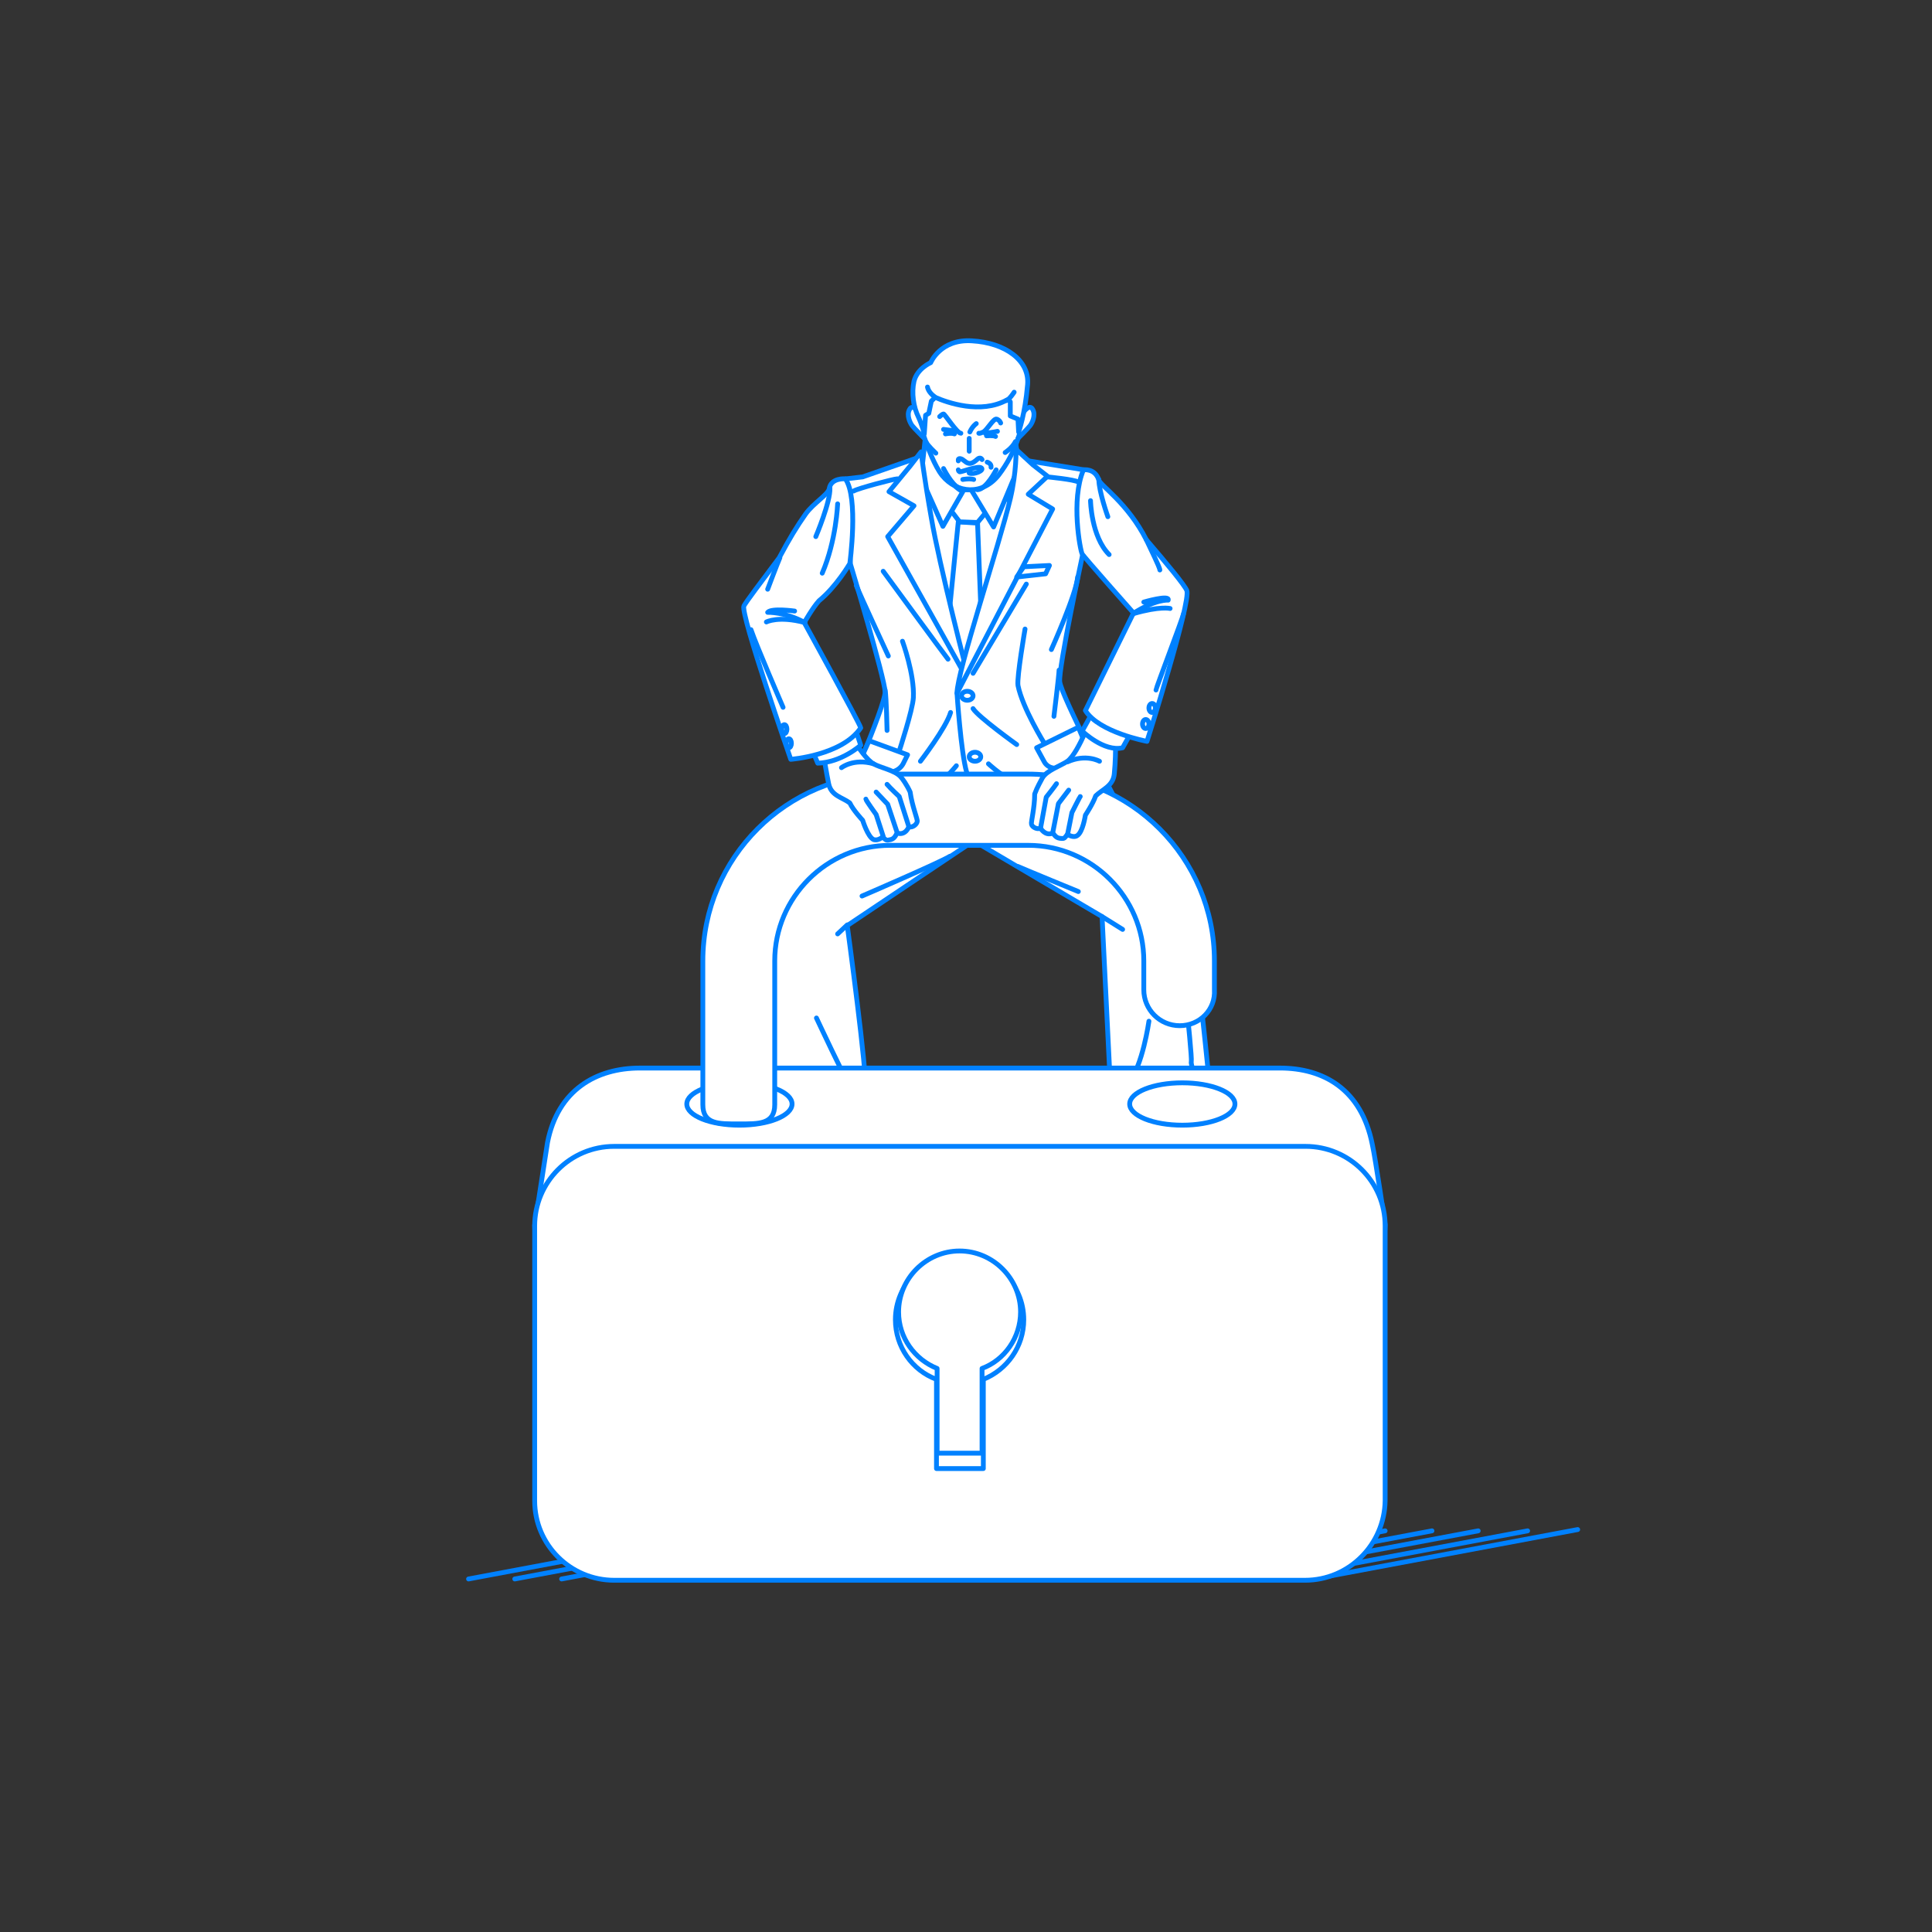 <?xml version="1.0" encoding="utf-8"?>
<!-- Generator: Adobe Illustrator 22.0.1, SVG Export Plug-In . SVG Version: 6.00 Build 0)  -->
<svg version="1.1" id="レイヤー_1" xmlns="http://www.w3.org/2000/svg" xmlns:xlink="http://www.w3.org/1999/xlink" x="0px"
	 y="0px" viewBox="0 0 301 301" style="enable-background:new 0 0 301 301;" xml:space="preserve">
<rect x="0" y="0" width="301" height="301" fill="#333333" stroke="none"/>
<style type="text/css">
	.st0{fill:none;}
	.st1{fill:none;stroke:#0081FF;stroke-width:0.75;stroke-linecap:round;stroke-linejoin:round;stroke-miterlimit:10;}
	.st2{fill:#FFFFFF;stroke:#0081FF;stroke-width:0.75;stroke-linecap:round;stroke-linejoin:round;stroke-miterlimit:10;}
</style>
<g id="guide">
</g>
<rect y="1" class="st0" width="300" height="300"/>
<g>
	<g>
		<line class="st1" x1="205.8" y1="245.8" x2="245.8" y2="238.3"/>
		<line class="st1" x1="198" y1="246" x2="238" y2="238.5"/>
		<line class="st1" x1="190.3" y1="246" x2="230.3" y2="238.5"/>
		<line class="st1" x1="183.1" y1="246" x2="223.1" y2="238.5"/>
		<line class="st1" x1="175.8" y1="246" x2="215.8" y2="238.5"/>
	</g>
	<g>
		<line class="st1" x1="103" y1="245.8" x2="143" y2="238.3"/>
		<line class="st1" x1="95.2" y1="246" x2="135.2" y2="238.5"/>
		<line class="st1" x1="87.5" y1="246" x2="127.5" y2="238.5"/>
		<line class="st1" x1="80.2" y1="246" x2="120.2" y2="238.5"/>
		<line class="st1" x1="73" y1="246" x2="113" y2="238.5"/>
	</g>
	<g>
		<g>
			<g>
				<path class="st2" d="M177.9,175.7l0.5,2.4c0,0,4.6,2.5,6.6,2.1L185,178C185,178,180.2,174.8,177.9,175.7z"/>
				<path class="st2" d="M188,171.9c0,0,1.5,2.7,4.3,4.1c2.7,1.4,6,2.9,6.6,3.8c0.3,0.5,0.4,2.2,0.4,2.2s-3,2.3-9.1,1.1
					c-6.1-1.2-6.8-4.7-8.9-6c-1.8-1.2-3.3-1.4-3.3-1.4s-1.1-3,0.2-5.8c1.2-2.7,1.2-11.2,1.2-11.2l5,0.9L188,171.9z"/>
				<path class="st1" d="M189.4,175.3c0,0,2.1,2.6,5.5,3.4"/>
			</g>
			<g>
				<path class="st2" d="M130.2,175.7l-0.5,2.4c0,0-4.6,2.5-6.6,2.1l0.1-2.1C123.1,178,127.9,174.8,130.2,175.7z"/>
				<path class="st2" d="M120.1,171.9c0,0-1.5,2.7-4.3,4.1c-2.7,1.4-6,2.9-6.6,3.8c-0.3,0.5-0.4,2.2-0.4,2.2s3,2.3,9.1,1.1
					s6.8-4.7,8.9-6c1.8-1.2,3.3-1.4,3.3-1.4s1.1-3-0.2-5.8c-1.2-2.7-1.2-11.2-1.2-11.2l-5,0.9L120.1,171.9z"/>
				<path class="st1" d="M118.7,175.3c0,0-2.1,2.6-5.5,3.4"/>
			</g>
			<path class="st2" d="M135.9,122.5c0,0-18.9,16.1-19.4,18.9c-0.4,2,2,26.1,2,26.1s-0.3,6.3-0.3,6.5l14.8,2.7c0,0,1.3-5.5,1.8-7.2
				c0.4-1.7-2.8-25.3-2.8-25.3l19.7-13.2l20,11.8l1.3,26.5l3.4,7l13.4-3.1l-1.6-6.6c0,0-2.8-27.6-3.4-29.1
				c-0.6-1.5-17.6-18.3-17.6-18.3l-15.6-5.3L135.9,122.5z"/>
			<line class="st2" x1="174.9" y1="144.8" x2="171.7" y2="142.8"/>
			<path class="st1" d="M151.4,121.1c0,0,0.4,6.4,0.3,9.8"/>
			<path class="st1" d="M183.4,143.3c0,0,2.4,21.1,2.2,22.1s2.8,7,2.8,7"/>
			<path class="st1" d="M181,141.6c0,0,1.4,0,1.9-1"/>
			<path class="st2" d="M179,159.1c0,0-1,7.1-3.2,9.6"/>
			<path class="st2" d="M118.6,146.9c0,0,1.6,19.4,1.6,19.9s-1.1,6.5-1.1,6.5"/>
			<path class="st2" d="M127.2,158.6c0,0,4.7,10,5.3,10.8"/>
			<line class="st2" x1="130.5" y1="145.5" x2="132" y2="144.1"/>
			<path class="st2" d="M118.6,143.9c0,0,1.2,0.1,1.7-0.6"/>
			<path class="st1" d="M166.5,124.1c0,0,13.6,12.2,14.6,13.5"/>
		</g>
		<rect x="141.1" y="77.8" class="st2" width="19.1" height="26.1"/>
		<path class="st2" d="M149.3,81.3c0,0-2.8,27.6-2.9,30.7l2.5,2.7l4.6-2.1l-1.2-31.1L149.3,81.3z"/>
		<polygon class="st2" points="147.6,78.8 149.5,81.3 152.3,81.4 154.2,79.1 153,76.3 148.9,76.3 		"/>
		<path class="st2" d="M151.2,106.7c0,0,1.8,13.5-2.8,17.9c-6.5,6.2-17.5,1.4-17.5,1.4s7-15.9,7-18.2c-0.1-2.3-5.4-19.9-5.4-19.9
			l-0.7-13.3l2.6-0.3l8.6-3l1.1,18.1L151.2,106.7z"/>
		<path class="st2" d="M158.2,68.8c0,0-3.1,6-6.9,7.5l3.5,5.8l4-9.6L158.2,68.8z"/>
		<path class="st2" d="M144.1,68.8c0,0,3.1,6.4,5.9,7.8l-3.1,5.4l-3.4-7.6L144.1,68.8z"/>
		<path class="st2" d="M143.5,70.4c0,0,0.5,4.1,1.6,10.3c1.2,7.1,5.7,24.8,6.1,26l-12.9-23.1l4.1-4.8l-3.9-2.2l3.3-4L143.5,70.4z"/>
		<path class="st2" d="M149.1,108c0,0,0.6,9.2,1.5,12.3c1,3.1,6.1,6.8,12.2,7c4.9,0.1,10.9-2.9,10.9-2.9s-8.4-16.1-8.6-18.2
			c-0.2-2.2,3.6-19.9,3.6-19.9l0.2-13.1l-9.9-1.6l-1.6,12.5L149.1,108z"/>
		<path class="st2" d="M158.3,70c0,0,0.1,3.5-0.9,7.7c-1.7,7.2-8.3,26.9-8.3,30.3l14.9-28.7l-3.8-2.3l3-2.8l-2.3-1.8L158.3,70z"/>
		<ellipse class="st2" cx="150.7" cy="108.4" rx="0.9" ry="0.7"/>
		<ellipse class="st2" cx="151.9" cy="117.9" rx="0.9" ry="0.7"/>
		<polygon class="st2" points="159.5,88.3 163.5,88.1 162.9,89.4 158.4,89.9 		"/>
		<path class="st2" d="M168,113.3c0,0-5.9,2.9-6.5,3.2l1.2,2.2c0.5,0.9,1.7,1.3,2.9,0.7l4-2.3L168,113.3z"/>
		<path class="st1" d="M159.7,98c0,0-1.3,7.5-1.1,8.8c0.7,3.5,4.1,9,4.1,9"/>
		<path class="st1" d="M154,119c0,0,5.5,5.3,11.6,5"/>
		<path class="st2" d="M140.6,99.9c0,0,1.9,5.2,1.7,8.8c-0.1,1.9-2.2,8.3-2.2,8.3"/>
		<path class="st1" d="M149,119.3c0,0-4.6,5.8-9.7,6.4"/>
		<path class="st2" d="M137.6,89c0,0,9.6,13.1,10.1,13.7"/>
		<line class="st2" x1="151.6" y1="104.9" x2="159.9" y2="91"/>
		<path class="st2" d="M163.2,74.3c0,0,4.2,0.4,4.8,0.8"/>
		<path class="st2" d="M133,76.5c0.6-0.4,6.3-1.9,6.8-1.9"/>
		<path class="st1" d="M134.3,139.6c0,0,12.3-5.3,13.7-6.2"/>
		<path class="st1" d="M168,138.9c0,0-7.8-3.2-9.4-3.9"/>
		<path class="st1" d="M163.8,101.2c0,0,3.9-8.7,4.1-11.3"/>
		<path class="st1" d="M138.4,102.2c0,0-4.5-9.7-5-11"/>
		<g>
			<path class="st2" d="M142.4,62.8c0,0,2.1,8.4,4.4,11.3c2.3,2.8,6.3,3.1,8.8-0.1c2.6-3.4,4.7-8.5,3.3-13.4
				c-1.3-4.9-5.5-7.3-9.5-6.3S143.3,58.6,142.4,62.8z"/>
			<path class="st2" d="M159.4,64.3c0,0,1-1.5,1.5-0.5c0.5,0.9-0.1,2.1-0.4,2.5c-0.3,0.4-1.9,2-1.9,2"/>
			<path class="st2" d="M143.2,64.3c0,0-1-1.5-1.5-0.5c-0.5,0.9,0.1,2.1,0.4,2.5c0.3,0.4,1.9,2,1.9,2"/>
			<path class="st1" d="M151,68.3c0,0,0,1.6,0,2"/>
			<path class="st1" d="M150,74.7c0,0,1.1-0.2,1.7,0"/>
			<path class="st2" d="M144,67.6l0.2-2.9l0.5-0.3l0.4-1.9l0.6-0.6c1.8,0.8,7.1,2.7,11.2,0.4c0.2-0.1,0.5,0.3,0.5,0.3l0,2.2l1.2,0.5
				l0.1,2c0,0,1-2.7,1.4-7.4c0.3-3.7-3.4-6.5-8.7-6.8c-4.9-0.3-6.4,3.4-6.4,3.4s-2.1,0.9-2.6,2.9c-0.4,1.8-0.1,4,0.7,5.6
				C143.7,66.3,144,67.6,144,67.6z"/>
			<path class="st1" d="M146.4,64.9c0,0,0.4-0.4,0.6-0.4s2.1,3,2.7,3"/>
			<path class="st1" d="M152.5,67.5c0,0,0.1,0.1,0.7-0.2s1.6-2.2,2.1-2s0.6,0.6,0.6,0.6"/>
			<path class="st1" d="M149.3,71.8c-0.1-0.6,0.6-0.3,0.8-0.1c0.2,0.1,0.5,0.5,1,0.5c0.4,0,0.9-0.4,1.1-0.6c0.2-0.2,0.6-0.4,0.8,0"
				/>
			<path class="st1" d="M149.3,73.2c0,0,0,0.2,0.2,0.3c0.2,0.1,2.9-1,3.4-0.6s-1.2,1.1-1.9,0.8"/>
			<path class="st1" d="M153.8,72c0,0,0.7,0.2,0.6,0.8"/>
			<path class="st1" d="M153.5,67.5c0.1,0,1.5-0.2,1.9-0.3"/>
			<path class="st1" d="M153.7,67.9c0,0,1.1-0.1,1.4,0.1"/>
			<path class="st1" d="M147,66.9c0,0,1.7,0.2,1.9,0.3"/>
			<path class="st1" d="M147.3,67.6c0,0,0.9-0.2,1.4,0"/>
			<path class="st2" d="M152.1,66c0,0-0.6,0.4-1,1.3"/>
			<path class="st2" d="M158,61.1c0,0-0.7,1.1-1.2,1.3"/>
			<path class="st2" d="M144.5,60.3c0,0,0.1,0.8,1.1,1.5"/>
			<path class="st1" d="M156.6,70.5c0,0,1.1-0.7,1.6-1.7"/>
			<path class="st1" d="M145.8,70.6c0,0-1.3-1.2-1.5-1.7"/>
			<path class="st1" d="M147,73c0,0,1.3,2.6,2.4,3"/>
			<path class="st1" d="M155.2,73.2c0,0-1.5,3-2.9,3.1"/>
		</g>
		<line class="st2" x1="120.4" y1="140.9" x2="134.4" y2="127.4"/>
		<path class="st1" d="M158.4,116c0,0-6-4.3-6.8-5.6"/>
		<path class="st1" d="M143.4,118.6c0,0,4-5.2,4.7-7.6"/>
		<path class="st2" d="M135.4,115.4l6,2.2l-0.7,1.4c-0.6,1.1-2,1.6-3.1,1.1l-3.6-1.6L135.4,115.4z"/>
		<path class="st1" d="M164.2,111.6c0,0,0.8-6.5,0.8-7.2"/>
		<path class="st1" d="M138.2,113.8c0,0-0.1-5.2-0.3-6.3"/>
		<g>
			<path class="st2" d="M199.3,234.1H99.7c-6.8,0-16.4-36.3-16.4-43.2l2-12.9c1.6-8.2,7.6-11.6,14.4-11.6h99.7
				c6.8,0,12.7,3.3,14.4,11.9c0.5,2.2,2,12.5,2,12.5C215.7,197.8,206.2,234.1,199.3,234.1z"/>
			<ellipse class="st2" cx="115.2" cy="172" rx="8.2" ry="3.3"/>
			<ellipse class="st2" cx="184.2" cy="172" rx="8.2" ry="3.3"/>
			<path class="st2" d="M203.3,246.2H95.7c-6.8,0-12.4-5.5-12.4-12.4v-42.8c0-6.8,5.5-12.4,12.4-12.4h107.7
				c6.8,0,12.4,5.5,12.4,12.4v42.8C215.7,240.6,210.2,246.2,203.3,246.2z"/>
			<path class="st2" d="M159.5,205.6c0-5.5-4.5-10-10-10c-5.5,0-10,4.5-10,10c0,4.2,2.6,7.9,6.4,9.3v13.9h7.3v-13.9
				C156.9,213.4,159.5,209.8,159.5,205.6z"/>
			<path class="st2" d="M159,204.4c0-5.2-4.3-9.5-9.5-9.5c-5.2,0-9.5,4.3-9.5,9.5c0,4,2.5,7.4,6,8.8v13.2h7v-13.2
				C156.5,211.9,159,208.4,159,204.4z"/>
		</g>
		<path class="st2" d="M183.8,159.8c-3.1,0-5.6-2.5-5.6-5.6v-4.5c0-9.9-8.1-18-18-18h-21.5c-9.9,0-18,8.1-18,18v22.4
			c0,3.1-2.5,3-5.6,3s-5.6,0.1-5.6-3v-22.4c0-16.1,13.1-29.1,29.1-29.1h21.5c16.1,0,29.1,13.1,29.1,29.1v4.5
			C189.4,157.3,186.9,159.8,183.8,159.8z"/>
		<g>
			<g>
				<g>
					<path class="st2" d="M136.1,119c1,0.6,3.3,1,4.2,2c0.3,0.3,1,1.3,1.5,2.4c0.3,2.2,1.2,4.3,1.1,4.6c-0.1,0.5-0.8,1-1.3,0.8
						c0,0-0.5,1.4-1.8,1c-0.2,0.1-0.3,0.8-1,1c-0.8,0.2-0.7,0.1-1.3-0.4c-0.6,0.5-1.1,0.5-1.4,0.4c-0.9-0.4-1.7-3-1.7-3
						s-1.5-1.6-2-2.7c-1.2-0.9-2.9-1.1-3.3-3c-0.4-2-0.6-3.3-0.9-5.2c-0.3-2-0.9-4-1.1-3.9l3.7-1.3
						C130.9,111.6,134.1,117.9,136.1,119z"/>
					<path class="st1" d="M131.1,119.6c0,0,1.9-1.5,5-0.6"/>
				</g>
				<path class="st1" d="M141.6,128.8l-1.5-4.7c0,0-1.4-1.3-1.9-1.9"/>
				<polyline class="st1" points="139.8,129.8 138.3,125.3 136.5,123.4 				"/>
				<path class="st1" d="M137.6,130.3l-1.1-3.4c0,0-1.6-2.2-1.6-2.4"/>
			</g>
			<path class="st2" d="M133.1,113.1l1,3c0,0-3,2.7-6.7,2.8l-1.8-4.3L133.1,113.1z"/>
			<g>
				<path class="st2" d="M131.7,74.6c0,0-2.2-0.2-2.5,1.5c-0.1,0.9-2.5,2.3-3.7,4c-1.4,2-2.5,3.8-4.1,6.8c-2.7,3.6-5.2,6.9-5.5,7.5
					c-0.6,1.2,7.3,23.9,7.3,23.9s8-0.6,10.9-4.9c-0.1-0.6-8.8-16.4-8.8-16.4s1.3-2.3,2.3-3.4c2.7-2.2,4.8-5.8,4.8-5.8
					S133.8,77.5,131.7,74.6z"/>
				<path class="st1" d="M119.4,96.9c0,0,1.9-1,6,0.1"/>
				<path class="st2" d="M130.5,78.5c0,0-0.2,5.7-2.4,10.8"/>
				<ellipse class="st2" cx="122.9" cy="115.8" rx="0.4" ry="0.7"/>
				<ellipse class="st2" cx="122.2" cy="113.6" rx="0.4" ry="0.7"/>
				<path class="st1" d="M122,110.2c0,0-4.2-9.7-5-12.1"/>
				<path class="st1" d="M127.1,83.6c0,0,2.3-5.4,2.2-7.6"/>
				<path class="st1" d="M119.6,91.8c0,0,1.5-4,1.9-4.9"/>
				<path class="st1" d="M123.8,95.2c0,0-3.6-0.5-4.2,0.2c0,0,2.7-0.1,5.8,1.6"/>
			</g>
		</g>
		<g>
			<g>
				<g>
					<path class="st2" d="M166.3,118.6c-1,0.7-3.2,1.4-3.9,2.6c-0.2,0.4-0.8,1.4-1.2,2.5c0,2.2-0.6,4.4-0.5,4.7
						c0.1,0.5,1,0.9,1.4,0.6c0,0,0.7,1.3,1.9,0.8c0.2,0.1,0.4,0.7,1.1,0.8c0.8,0.1,0.7,0,1.2-0.6c0.7,0.4,1.2,0.4,1.5,0.2
						c0.9-0.5,1.3-3.2,1.3-3.2s1.2-1.8,1.6-3c1-1,2.7-1.5,2.9-3.4c0.2-2.1,0.2-3.4,0.2-5.3c0.1-2,0.3-4.1,0.6-4l-3.9-0.8
						C170.5,110.6,168.1,117.3,166.3,118.6z"/>
					<path class="st1" d="M171.3,118.6c0,0-2.1-1.2-5,0.1"/>
				</g>
				<path class="st1" d="M162.1,129.1l0.9-4.9c0,0,1.2-1.5,1.6-2.1"/>
				<polyline class="st1" points="164,129.8 164.9,125.2 166.5,123.1 				"/>
				<path class="st1" d="M166.3,130.1l0.7-3.5c0,0,1.2-2.4,1.3-2.5"/>
			</g>
			<path class="st2" d="M171.1,109.4l-2.5,4.5c0,0,3.4,3.3,6.3,2.6l2.8-5C177.6,111.5,171.8,109.9,171.1,109.4z"/>
			<g>
				<path class="st2" d="M168.8,73.2c0,0,1.8-0.3,2.4,1.6c0.3,0.9,4.5,3.6,7.4,9.3c3.1,3.6,6,7.1,6.3,7.9c0.7,1.7-6.2,23.5-6.2,23.5
					s-7.5-1.4-9.6-4.8l7.5-15.2c0,0-7.8-8.8-8-9.2C168.3,85.8,166.8,77.9,168.8,73.2z"/>
				<path class="st1" d="M182.3,94.8c0,0-1.6-0.4-5.7,0.8"/>
				<path class="st1" d="M178.2,93.8c0,0,4.1-1.2,3.8-0.3c0,0-1.9-0.2-5.5,2.1"/>
				<path class="st1" d="M169.9,78c0,0,0.1,5.6,2.9,8.4"/>
				<ellipse class="st1" cx="179.5" cy="110.3" rx="0.5" ry="0.7"/>
				<ellipse class="st1" cx="178.5" cy="112.8" rx="0.5" ry="0.7"/>
				<path class="st1" d="M180.1,107.5c0-0.3,4.1-11,4.3-11.9"/>
				<path class="st1" d="M172.6,80.5c0,0-1.4-3.9-1.4-5.8"/>
				<path class="st2" d="M180.7,88.8c0-0.4-1.5-3.4-2.1-4.7"/>
			</g>
		</g>
	</g>
</g>
</svg>
